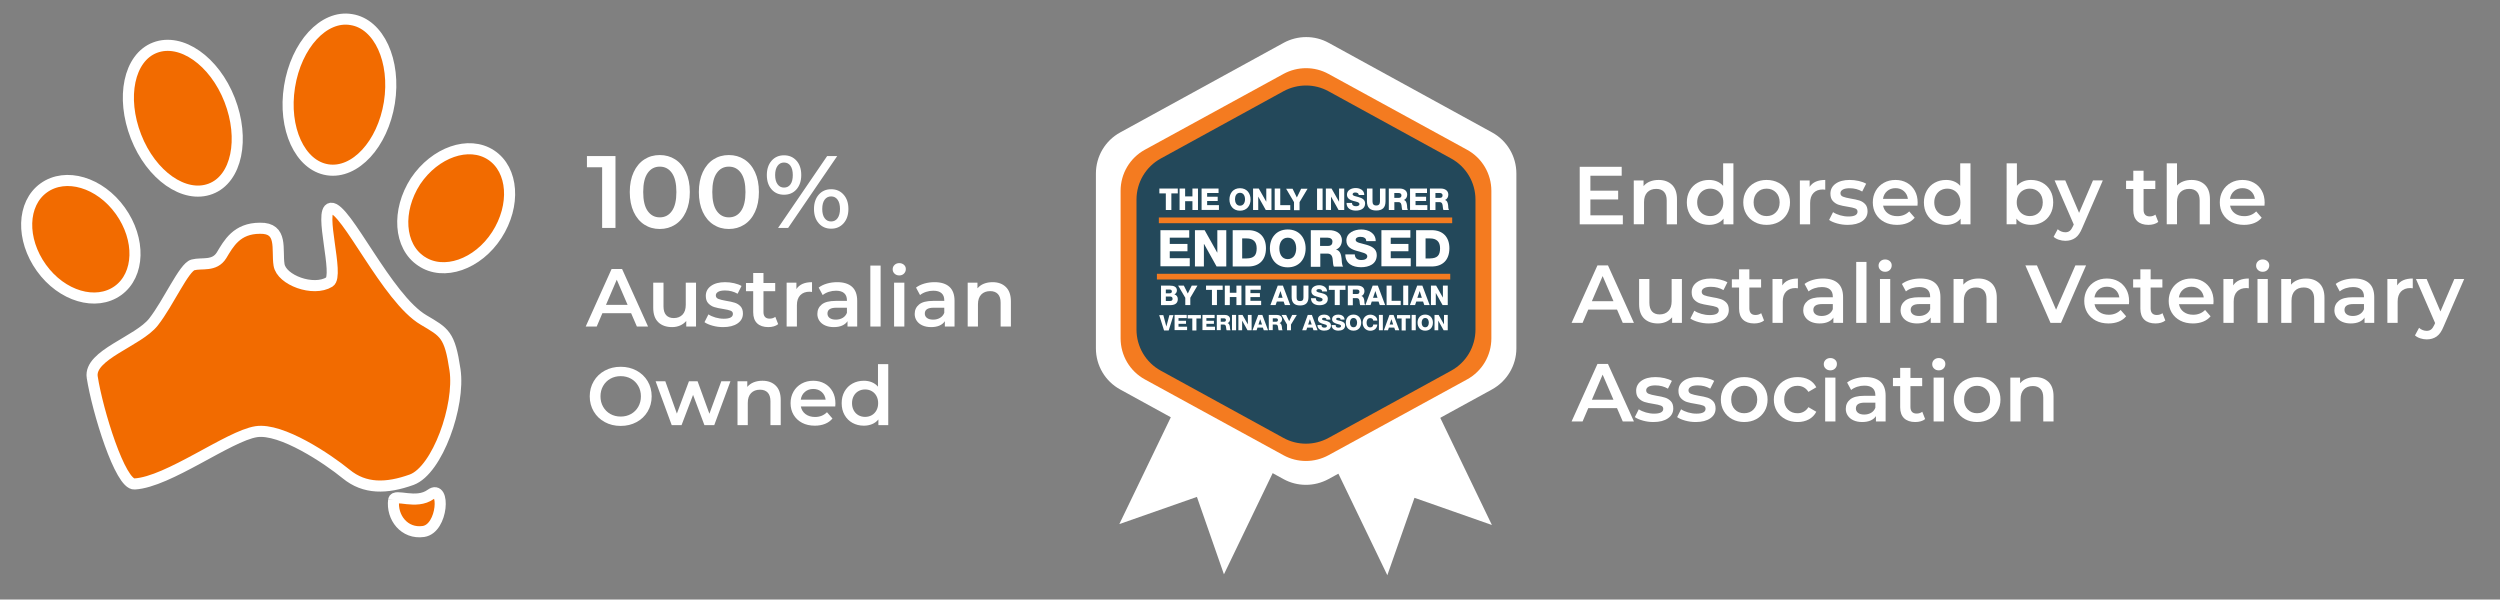 <?xml version="1.0" encoding="utf-8"?>
<!-- Generator: Adobe Illustrator 25.1.0, SVG Export Plug-In . SVG Version: 6.00 Build 0)  -->
<svg version="1.1" id="Capa_1" xmlns="http://www.w3.org/2000/svg" xmlns:xlink="http://www.w3.org/1999/xlink" x="0px" y="0px" viewBox="0 0 6086.7 1459.6" style="enable-background:new 0 0 6086.7 1459.6;" xml:space="preserve">
  <rect x="0" y="0" width="6086.7" height="1459.6" fill="#808080" stroke="none"/>
  <style type="text/css">
	.st0{fill:#24485A;}
	.st1{fill:#FFFFFF;}
	.st2{fill:#F47B20;}
	.st3{fill:#23485A;}
	.st4{fill:#F26B00;stroke:#FFFFFF;stroke-width:27;stroke-miterlimit:10;}
</style>
  <path class="st0" d="M3489.4,799.5" />
  <path class="st0" d="M2857.5,809" />
  <path class="st0" d="M2878.8,867.6" />
  <g>
    <path class="st1" d="M1498.5,380v175H1466V407.2h-37V380H1498.5z" />
    <path class="st1" d="M1568.8,546.9c-11-7.1-19.7-17.4-26-31c-6.3-13.6-9.5-29.7-9.5-48.4c0-18.7,3.2-34.8,9.5-48.4s15-23.9,26-31
		s23.5-10.6,37.5-10.6s26.5,3.5,37.6,10.6s19.8,17.4,26.1,31c6.3,13.6,9.5,29.7,9.5,48.4c0,18.7-3.2,34.8-9.5,48.4
		c-6.3,13.6-15,23.9-26.1,31s-23.6,10.6-37.6,10.6S1579.8,554,1568.8,546.9z M1635.9,513.7c7.3-10.3,10.9-25.7,10.9-46.2
		s-3.6-35.9-10.9-46.3c-7.3-10.3-17.1-15.5-29.6-15.5c-12.3,0-22.1,5.2-29.4,15.5S1566,447,1566,467.5s3.6,35.9,10.9,46.2
		c7.3,10.3,17,15.5,29.4,15.5C1618.8,529.2,1628.6,524.1,1635.9,513.7z" />
    <path class="st1" d="M1737,546.9c-11-7.1-19.7-17.4-26-31c-6.3-13.6-9.5-29.7-9.5-48.4c0-18.7,3.2-34.8,9.5-48.4s15-23.9,26-31
		s23.5-10.6,37.5-10.6s26.5,3.5,37.6,10.6s19.8,17.4,26.1,31c6.3,13.6,9.5,29.7,9.5,48.4c0,18.7-3.2,34.8-9.5,48.4
		c-6.3,13.6-15,23.9-26.1,31s-23.6,10.6-37.6,10.6S1748,554,1737,546.9z M1804.1,513.7c7.3-10.3,10.9-25.7,10.9-46.2
		s-3.6-35.9-10.9-46.3c-7.3-10.3-17.1-15.5-29.6-15.5c-12.3,0-22.1,5.2-29.4,15.5s-10.9,25.8-10.9,46.3s3.6,35.9,10.9,46.2
		c7.3,10.3,17,15.5,29.4,15.5C1787,529.2,1796.9,524.1,1804.1,513.7z" />
    <path class="st1" d="M1878.5,461c-7.7-8.8-11.5-20.4-11.5-34.8c0-14.3,3.8-25.9,11.5-34.8c7.7-8.8,17.8-13.3,30.3-13.3
		s22.6,4.4,30.4,13.1s11.6,20.4,11.6,34.9s-3.9,26.1-11.6,34.9s-17.9,13.1-30.4,13.1S1886.2,469.8,1878.5,461z M1924.6,448.7
		c3.8-5.3,5.6-12.8,5.6-22.5s-1.9-17.2-5.6-22.5c-3.8-5.3-9-8-15.9-8c-6.5,0-11.7,2.7-15.6,8.1s-5.9,12.9-5.9,22.4s2,17,5.9,22.4
		s9.1,8.1,15.6,8.1C1915.6,456.7,1920.9,454.1,1924.6,448.7z M2013.8,380h24.5l-119.5,175h-24.5L2013.8,380z M1993.3,543.5
		c-7.7-8.8-11.5-20.4-11.5-34.7s3.8-25.9,11.5-34.8c7.7-8.8,17.8-13.3,30.3-13.3s22.6,4.4,30.4,13.3c7.8,8.8,11.6,20.4,11.6,34.8
		c0,14.3-3.9,25.9-11.6,34.7c-7.8,8.8-17.9,13.3-30.4,13.3S2000.9,552.3,1993.3,543.5z M2039.3,531.1c3.8-5.4,5.8-12.9,5.8-22.4
		c0-9.5-1.9-17-5.8-22.4c-3.8-5.4-9.1-8.1-15.8-8.1c-6.7,0-11.9,2.7-15.8,8c-3.8,5.3-5.8,12.8-5.8,22.5c0,9.7,1.9,17.2,5.8,22.5
		c3.8,5.3,9.1,8,15.8,8C2030.2,539.2,2035.4,536.5,2039.3,531.1z" />
    <path class="st1" d="M1536.6,762.6h-70l-13.8,32.4H1426l63-140h25.6l63.2,140h-27.2L1536.6,762.6z M1528,742.2l-26.4-61.2
		l-26.2,61.2H1528z" />
    <path class="st1" d="M1694.6,688.2V795h-23.8v-13.6c-4,4.8-9,8.5-15,11.1s-12.5,3.9-19.4,3.9c-14.3,0-25.5-4-33.7-11.9
		s-12.3-19.7-12.3-35.3v-61h25v57.6c0,9.6,2.2,16.8,6.5,21.5s10.5,7.1,18.5,7.1c8.9,0,16-2.8,21.3-8.3s7.9-13.5,7.9-23.9v-54
		L1694.6,688.2L1694.6,688.2z" />
    <path class="st1" d="M1735,793c-8.3-2.3-14.9-5.1-19.8-8.6l9.6-19c4.8,3.2,10.6,5.8,17.3,7.7c6.7,1.9,13.4,2.9,19.9,2.9
		c14.9,0,22.4-3.9,22.4-11.8c0-3.7-1.9-6.3-5.7-7.8c-3.8-1.5-9.9-2.9-18.3-4.2c-8.8-1.3-16-2.9-21.5-4.6c-5.5-1.7-10.3-4.8-14.4-9.1
		s-6.1-10.4-6.1-18.1c0-10.1,4.2-18.2,12.7-24.3s19.9-9.1,34.3-9.1c7.3,0,14.7,0.8,22,2.5s13.3,3.9,18,6.7l-9.6,19
		c-9.1-5.3-19.3-8-30.6-8c-7.3,0-12.9,1.1-16.7,3.3c-3.8,2.2-5.7,5.1-5.7,8.7c0,4,2,6.8,6.1,8.5s10.4,3.2,18.9,4.7
		c8.5,1.3,15.5,2.9,21,4.6c5.5,1.7,10.2,4.7,14.1,8.8s5.9,10,5.9,17.6c0,10-4.3,18-13,24s-20.5,9-35.4,9
		C1751.7,796.4,1743.3,795.3,1735,793z" />
    <path class="st1" d="M1894.6,789.2c-2.9,2.4-6.5,4.2-10.7,5.4s-8.6,1.8-13.3,1.8c-11.7,0-20.8-3.1-27.2-9.2
		c-6.4-6.1-9.6-15.1-9.6-26.8V709h-17.6v-20h17.6v-24.4h25V689h28.6v20h-28.6v50.8c0,5.2,1.3,9.2,3.8,11.9s6.2,4.1,11,4.1
		c5.6,0,10.3-1.5,14-4.4L1894.6,789.2z" />
    <path class="st1" d="M1977,687v23.8c-2.1-0.4-4.1-0.6-5.8-0.6c-9.7,0-17.3,2.8-22.8,8.5s-8.2,13.8-8.2,24.5V795h-25V688.2h23.8
		v15.6C1946.2,692.6,1958.9,687,1977,687z" />
    <path class="st1" d="M2074.5,698.3c8.3,7.5,12.5,18.9,12.5,34.1V795h-23.6v-13c-3.1,4.7-7.4,8.2-13.1,10.7
		c-5.7,2.5-12.5,3.7-20.5,3.7s-15-1.4-21-4.1s-10.6-6.5-13.9-11.4s-4.9-10.4-4.9-16.5c0-9.6,3.6-17.3,10.7-23.1s18.4-8.7,33.7-8.7
		h27.6V731c0-7.5-2.2-13.2-6.7-17.2s-11.1-6-19.9-6c-6,0-11.9,0.9-17.7,2.8c-5.8,1.9-10.7,4.5-14.7,7.8l-9.8-18.2
		c5.6-4.3,12.3-7.5,20.2-9.8c7.9-2.3,16.2-3.4,25-3.4C2054.1,687,2066.2,690.8,2074.5,698.3z M2051.7,773.9c4.9-2.9,8.3-7,10.3-12.3
		v-12.4h-25.8c-14.4,0-21.6,4.7-21.6,14.2c0,4.5,1.8,8.1,5.4,10.8s8.6,4,15,4C2041.3,778.2,2046.8,776.8,2051.7,773.9z" />
    <path class="st1" d="M2119,646.6h25V795h-25V646.6z" />
    <path class="st1" d="M2178,666.3c-3.1-2.9-4.6-6.4-4.6-10.7s1.5-7.8,4.6-10.7s6.9-4.3,11.4-4.3s8.3,1.4,11.4,4.1
		c3.1,2.7,4.6,6.2,4.6,10.3c0,4.4-1.5,8.1-4.5,11.1s-6.8,4.5-11.5,4.5C2184.9,670.6,2181.1,669.2,2178,666.3z M2176.8,688.2h25V795
		h-25V688.2z" />
    <path class="st1" d="M2311.5,698.3c8.3,7.5,12.5,18.9,12.5,34.1V795h-23.6v-13c-3.1,4.7-7.4,8.2-13.1,10.7
		c-5.7,2.5-12.5,3.7-20.5,3.7s-15-1.4-21-4.1s-10.6-6.5-13.9-11.4c-3.3-4.9-4.9-10.4-4.9-16.5c0-9.6,3.6-17.3,10.7-23.1
		c7.1-5.8,18.4-8.7,33.7-8.7h27.6V731c0-7.5-2.2-13.2-6.7-17.2s-11.1-6-19.9-6c-6,0-11.9,0.9-17.7,2.8c-5.8,1.9-10.7,4.5-14.7,7.8
		l-9.8-18.2c5.6-4.3,12.3-7.5,20.2-9.8s16.2-3.4,25-3.4C2291.1,687,2303.2,690.8,2311.5,698.3z M2288.7,773.9
		c4.9-2.9,8.3-7,10.3-12.3v-12.4h-25.8c-14.4,0-21.6,4.7-21.6,14.2c0,4.5,1.8,8.1,5.4,10.8c3.6,2.7,8.6,4,15,4
		C2278.3,778.2,2283.8,776.8,2288.7,773.9z" />
    <path class="st1" d="M2449,698.8c8.1,7.9,12.2,19.5,12.2,35V795h-25v-58c0-9.3-2.2-16.4-6.6-21.1c-4.4-4.7-10.7-7.1-18.8-7.1
		c-9.2,0-16.5,2.8-21.8,8.3s-8,13.5-8,23.9v54h-25V688.2h23.8V702c4.1-4.9,9.3-8.7,15.6-11.2s13.3-3.8,21.2-3.8
		C2430.1,687,2440.9,690.9,2449,698.8z" />
    <path class="st1" d="M1472.6,1027.7c-11.5-6.2-20.5-14.8-27-25.8s-9.8-23.3-9.8-36.9s3.3-25.9,9.8-36.9s15.5-19.6,27-25.8
		s24.3-9.3,38.6-9.3c14.3,0,27.1,3.1,38.6,9.3s20.5,14.8,27,25.7s9.8,23.3,9.8,37s-3.3,26.1-9.8,37s-15.5,19.5-27,25.7
		c-11.5,6.2-24.3,9.3-38.6,9.3S1484.1,1033.9,1472.6,1027.7z M1536.4,1007.9c7.5-4.2,13.3-10.1,17.6-17.6c4.3-7.5,6.4-16,6.4-25.3
		s-2.1-17.8-6.4-25.3s-10.1-13.4-17.6-17.6c-7.5-4.2-15.9-6.3-25.2-6.3c-9.3,0-17.7,2.1-25.2,6.3s-13.3,10.1-17.6,17.6
		c-4.3,7.5-6.4,16-6.4,25.3s2.1,17.8,6.4,25.3s10.1,13.4,17.6,17.6c7.5,4.2,15.9,6.3,25.2,6.3S1528.9,1012.1,1536.4,1007.9z" />
    <path class="st1" d="M1778.4,928.2L1739,1035h-24l-27.6-73.6l-28,73.6h-24l-39.2-106.8h23.6l28.2,78.8l29.4-78.8h21l28.8,79.2
		l29-79.2H1778.4z" />
    <path class="st1" d="M1888.6,938.8c8.1,7.9,12.2,19.5,12.2,35v61.2h-25v-58c0-9.3-2.2-16.4-6.6-21.1c-4.4-4.7-10.7-7.1-18.8-7.1
		c-9.2,0-16.5,2.8-21.8,8.3s-8,13.5-8,23.9v54h-25V928.2h23.8V942c4.1-4.9,9.3-8.7,15.6-11.2c6.3-2.5,13.3-3.8,21.2-3.8
		C1869.7,927,1880.5,930.9,1888.6,938.8z" />
    <path class="st1" d="M2033.6,989.6h-83.8c1.5,7.9,5.3,14.1,11.5,18.7c6.2,4.6,13.9,6.9,23.1,6.9c11.7,0,21.4-3.9,29-11.6l13.4,15.4
		c-4.8,5.7-10.9,10.1-18.2,13c-7.3,2.9-15.6,4.4-24.8,4.4c-11.7,0-22.1-2.3-31-7s-15.8-11.2-20.7-19.5c-4.9-8.3-7.3-17.8-7.3-28.3
		c0-10.4,2.4-19.8,7.1-28.1s11.3-14.8,19.7-19.5c8.4-4.7,17.9-7,28.4-7c10.4,0,19.7,2.3,27.9,6.9c8.2,4.6,14.6,11.1,19.2,19.4
		c4.6,8.3,6.9,18,6.9,28.9C2034,983.9,2033.9,986.4,2033.6,989.6z M1959.7,954.1c-5.5,4.7-8.9,11-10.1,18.9h60.6
		c-1.1-7.7-4.3-14-9.8-18.8s-12.3-7.2-20.4-7.2C1972,947,1965.2,949.4,1959.7,954.1z" />
    <path class="st1" d="M2162.6,886.6V1035h-24v-13.8c-4.1,5.1-9.2,8.9-15.3,11.4s-12.8,3.8-20.1,3.8c-10.3,0-19.5-2.3-27.7-6.8
		s-14.6-11-19.3-19.3s-7-17.9-7-28.7s2.3-20.3,7-28.6s11.1-14.7,19.3-19.2s17.4-6.8,27.7-6.8c7.1,0,13.5,1.2,19.4,3.6
		c5.9,2.4,10.9,6,15,10.8v-54.8H2162.6z M2122.4,1010.9c4.8-2.7,8.6-6.6,11.4-11.7c2.8-5.1,4.2-10.9,4.2-17.6
		c0-6.7-1.4-12.5-4.2-17.6s-6.6-9-11.4-11.7c-4.8-2.7-10.2-4.1-16.2-4.1s-11.4,1.4-16.2,4.1c-4.8,2.7-8.6,6.6-11.4,11.7
		c-2.8,5.1-4.2,10.9-4.2,17.6c0,6.7,1.4,12.5,4.2,17.6s6.6,9,11.4,11.7c4.8,2.7,10.2,4.1,16.2,4.1S2117.6,1013.6,2122.4,1010.9z" />
  </g>
  <g>
    <path class="st1" d="M3951.1,524.3v21.8h-105v-140h102.2v21.8h-76.2v36.4h67.6v21.4h-67.6v38.6L3951.1,524.3L3951.1,524.3z" />
    <path class="st1" d="M4070.7,449.9c8.1,7.9,12.2,19.5,12.2,35v61.2h-25v-58c0-9.3-2.2-16.4-6.6-21.1c-4.4-4.7-10.7-7.1-18.8-7.1
		c-9.2,0-16.5,2.8-21.8,8.3s-8,13.5-8,23.9v54h-25V439.3h23.8v13.8c4.1-4.9,9.3-8.7,15.6-11.2s13.3-3.8,21.2-3.8
		C4051.7,438.1,4062.5,442.1,4070.7,449.9z" />
    <path class="st1" d="M4220.3,397.7v148.4h-24v-13.8c-4.1,5.1-9.2,8.9-15.3,11.4c-6.1,2.5-12.8,3.8-20.1,3.8
		c-10.3,0-19.5-2.3-27.7-6.8s-14.6-11-19.3-19.3c-4.7-8.3-7-17.9-7-28.7c0-10.8,2.3-20.3,7-28.6c4.7-8.3,11.1-14.7,19.3-19.2
		c8.2-4.5,17.4-6.8,27.7-6.8c7.1,0,13.5,1.2,19.4,3.6s10.9,6,15,10.8v-54.8H4220.3z M4180.1,522c4.8-2.7,8.6-6.6,11.4-11.7
		c2.8-5.1,4.2-10.9,4.2-17.6s-1.4-12.5-4.2-17.6c-2.8-5.1-6.6-9-11.4-11.7s-10.2-4.1-16.2-4.1s-11.4,1.4-16.2,4.1
		c-4.8,2.7-8.6,6.6-11.4,11.7s-4.2,10.9-4.2,17.6s1.4,12.5,4.2,17.6c2.8,5.1,6.6,9,11.4,11.7s10.2,4.1,16.2,4.1
		S4175.3,524.8,4180.1,522z" />
    <path class="st1" d="M4271.9,540.5c-8.7-4.7-15.4-11.2-20.3-19.5s-7.3-17.8-7.3-28.3s2.4-19.9,7.3-28.2
		c4.9-8.3,11.6-14.7,20.3-19.4c8.7-4.7,18.4-7,29.2-7c10.9,0,20.7,2.3,29.4,7c8.7,4.7,15.4,11.1,20.3,19.4s7.3,17.7,7.3,28.2
		s-2.4,20-7.3,28.3s-11.6,14.8-20.3,19.5c-8.7,4.7-18.5,7-29.4,7C4290.3,547.5,4280.5,545.2,4271.9,540.5z M4323.9,516.9
		c6-6.1,9-14.2,9-24.2s-3-18.1-9-24.2s-13.6-9.2-22.8-9.2c-9.2,0-16.8,3.1-22.7,9.2c-5.9,6.1-8.9,14.2-8.9,24.2s3,18.1,8.9,24.2
		c5.9,6.1,13.5,9.2,22.7,9.2C4310.3,526.1,4317.9,523.1,4323.9,516.9z" />
    <path class="st1" d="M4443.9,438.1v23.8c-2.1-0.4-4.1-0.6-5.8-0.6c-9.7,0-17.3,2.8-22.8,8.5s-8.2,13.8-8.2,24.5v51.8h-25V439.3
		h23.8v15.6C4413.1,443.7,4425.7,438.1,4443.9,438.1z" />
    <path class="st1" d="M4473.1,544.1c-8.3-2.3-14.9-5.1-19.8-8.6l9.6-19c4.8,3.2,10.6,5.8,17.3,7.7c6.7,1.9,13.4,2.9,19.9,2.9
		c14.9,0,22.4-3.9,22.4-11.8c0-3.7-1.9-6.3-5.7-7.8c-3.8-1.5-9.9-2.9-18.3-4.2c-8.8-1.3-16-2.9-21.5-4.6s-10.3-4.8-14.4-9.1
		c-4.1-4.3-6.1-10.4-6.1-18.1c0-10.1,4.2-18.2,12.7-24.3c8.5-6.1,19.9-9.1,34.3-9.1c7.3,0,14.7,0.8,22,2.5s13.3,3.9,18,6.7l-9.6,19
		c-9.1-5.3-19.3-8-30.6-8c-7.3,0-12.9,1.1-16.7,3.3s-5.7,5.1-5.7,8.7c0,4,2,6.8,6.1,8.5s10.4,3.2,18.9,4.7c8.5,1.3,15.5,2.9,21,4.6
		s10.2,4.7,14.1,8.8c3.9,4.1,5.9,10,5.9,17.6c0,10-4.3,18-13,24s-20.5,9-35.4,9C4489.8,547.5,4481.3,546.4,4473.1,544.1z" />
    <path class="st1" d="M4668.5,500.7h-83.8c1.5,7.9,5.3,14.1,11.5,18.7c6.2,4.6,13.9,6.9,23.1,6.9c11.7,0,21.4-3.9,29-11.6l13.4,15.4
		c-4.8,5.7-10.9,10.1-18.2,13c-7.3,2.9-15.6,4.4-24.8,4.4c-11.7,0-22.1-2.3-31-7s-15.8-11.2-20.7-19.5c-4.9-8.3-7.3-17.8-7.3-28.3
		c0-10.4,2.4-19.8,7.1-28.1c4.7-8.3,11.3-14.8,19.7-19.5c8.4-4.7,17.9-7,28.4-7c10.4,0,19.7,2.3,27.9,6.9
		c8.2,4.6,14.6,11.1,19.2,19.4s6.9,18,6.9,28.9C4668.9,495.1,4668.7,497.5,4668.5,500.7z M4594.6,465.2c-5.5,4.7-8.9,11-10.1,18.9
		h60.6c-1.1-7.7-4.3-14-9.8-18.8s-12.3-7.2-20.4-7.2C4606.9,458.1,4600.1,460.5,4594.6,465.2z" />
    <path class="st1" d="M4797.5,397.7v148.4h-24v-13.8c-4.1,5.1-9.2,8.9-15.3,11.4c-6.1,2.5-12.8,3.8-20.1,3.8
		c-10.3,0-19.5-2.3-27.7-6.8s-14.6-11-19.3-19.3c-4.7-8.3-7-17.9-7-28.7c0-10.8,2.3-20.3,7-28.6c4.7-8.3,11.1-14.7,19.3-19.2
		c8.2-4.5,17.4-6.8,27.7-6.8c7.1,0,13.5,1.2,19.4,3.6s10.9,6,15,10.8v-54.8H4797.5z M4757.3,522c4.8-2.7,8.6-6.6,11.4-11.7
		c2.8-5.1,4.2-10.9,4.2-17.6s-1.4-12.5-4.2-17.6c-2.8-5.1-6.6-9-11.4-11.7s-10.2-4.1-16.2-4.1s-11.4,1.4-16.2,4.1
		c-4.8,2.7-8.6,6.6-11.4,11.7s-4.2,10.9-4.2,17.6s1.4,12.5,4.2,17.6c2.8,5.1,6.6,9,11.4,11.7s10.2,4.1,16.2,4.1
		S4752.5,524.8,4757.3,522z" />
    <path class="st1" d="M4972.6,444.9c8.2,4.5,14.6,10.9,19.3,19.2c4.7,8.3,7,17.8,7,28.6c0,10.8-2.3,20.4-7,28.7
		s-11.1,14.8-19.3,19.3c-8.2,4.5-17.5,6.8-27.9,6.8c-7.3,0-14-1.3-20.1-3.8s-11.2-6.3-15.3-11.4v13.8h-23.8V397.7h25v54.6
		c4.3-4.7,9.3-8.2,15.1-10.6c5.8-2.4,12.2-3.6,19.1-3.6C4955.1,438.1,4964.4,440.4,4972.6,444.9z M4964.6,516.9
		c5.9-6.1,8.9-14.2,8.9-24.2s-3-18.1-8.9-24.2s-13.5-9.2-22.7-9.2c-6,0-11.4,1.4-16.2,4.1c-4.8,2.7-8.6,6.6-11.4,11.7
		s-4.2,10.9-4.2,17.6s1.4,12.5,4.2,17.6c2.8,5.1,6.6,9,11.4,11.7c4.8,2.7,10.2,4.1,16.2,4.1C4951.1,526.1,4958.6,523.1,4964.6,516.9
		z" />
    <path class="st1" d="M5119.7,439.3l-50,115.4c-4.7,11.6-10.3,19.8-17,24.5s-14.7,7.1-24.2,7.1c-5.3,0-10.6-0.9-15.8-2.6
		c-5.2-1.7-9.5-4.1-12.8-7.2l10-18.4c2.4,2.3,5.2,4.1,8.5,5.4c3.3,1.3,6.6,2,9.9,2c4.4,0,8-1.1,10.9-3.4c2.9-2.3,5.5-6.1,7.9-11.4
		l1.8-4.2l-46.6-107.2h26l33.6,79l33.8-79L5119.7,439.3L5119.7,439.3z" />
    <path class="st1" d="M5254.7,540.3c-2.9,2.4-6.5,4.2-10.7,5.4s-8.6,1.8-13.3,1.8c-11.7,0-20.8-3.1-27.2-9.2
		c-6.4-6.1-9.6-15.1-9.6-26.8v-51.4h-17.6v-20h17.6v-24.4h25v24.4h28.6v20h-28.6v50.8c0,5.2,1.3,9.2,3.8,11.9s6.2,4.1,11,4.1
		c5.6,0,10.3-1.5,14-4.4L5254.7,540.3z" />
    <path class="st1" d="M5368.3,449.9c8.1,7.9,12.2,19.5,12.2,35v61.2h-25v-58c0-9.3-2.2-16.4-6.6-21.1s-10.7-7.1-18.8-7.1
		c-9.2,0-16.5,2.8-21.8,8.3s-8,13.5-8,23.9v54h-25V397.7h25v54c4.1-4.4,9.2-7.8,15.3-10.1c6.1-2.3,12.8-3.5,20.3-3.5
		C5349.3,438.1,5360.1,442.1,5368.3,449.9z" />
    <path class="st1" d="M5513.3,500.7h-83.8c1.5,7.9,5.3,14.1,11.5,18.7c6.2,4.6,13.9,6.9,23.1,6.9c11.7,0,21.4-3.9,29-11.6l13.4,15.4
		c-4.8,5.7-10.9,10.1-18.2,13c-7.3,2.9-15.6,4.4-24.8,4.4c-11.7,0-22.1-2.3-31-7s-15.8-11.2-20.7-19.5c-4.9-8.3-7.3-17.8-7.3-28.3
		c0-10.4,2.4-19.8,7.1-28.1c4.7-8.3,11.3-14.8,19.7-19.5c8.4-4.7,17.9-7,28.4-7c10.4,0,19.7,2.3,27.9,6.9
		c8.2,4.6,14.6,11.1,19.2,19.4s6.9,18,6.9,28.9C5513.7,495.1,5513.5,497.5,5513.3,500.7z M5439.4,465.2c-5.5,4.7-8.9,11-10.1,18.9
		h60.6c-1.1-7.7-4.3-14-9.8-18.8s-12.3-7.2-20.4-7.2C5451.7,458.1,5444.9,460.5,5439.4,465.2z" />
    <path class="st1" d="M3936.9,753.7h-70l-13.8,32.4h-26.8l63-140h25.6l63.2,140h-27.2L3936.9,753.7z M3928.3,733.3l-26.4-61.2
		l-26.2,61.2H3928.3z" />
    <path class="st1" d="M4094.9,679.3v106.8h-23.8v-13.6c-4,4.8-9,8.5-15,11.1s-12.5,3.9-19.4,3.9c-14.3,0-25.5-4-33.7-11.9
		s-12.3-19.7-12.3-35.3v-61h25v57.6c0,9.6,2.2,16.8,6.5,21.5s10.5,7.1,18.5,7.1c8.9,0,16-2.8,21.3-8.3s7.9-13.5,7.9-23.9v-54
		L4094.9,679.3L4094.9,679.3z" />
    <path class="st1" d="M4135.3,784.1c-8.3-2.3-14.9-5.1-19.8-8.6l9.6-19c4.8,3.2,10.6,5.8,17.3,7.7c6.7,1.9,13.4,2.9,19.9,2.9
		c14.9,0,22.4-3.9,22.4-11.8c0-3.7-1.9-6.3-5.7-7.8c-3.8-1.5-9.9-2.9-18.3-4.2c-8.8-1.3-16-2.9-21.5-4.6c-5.5-1.7-10.3-4.8-14.4-9.1
		s-6.1-10.4-6.1-18.1c0-10.1,4.2-18.2,12.7-24.3s19.9-9.1,34.3-9.1c7.3,0,14.7,0.8,22,2.5s13.3,3.9,18,6.7l-9.6,19
		c-9.1-5.3-19.3-8-30.6-8c-7.3,0-12.9,1.1-16.7,3.3s-5.7,5.1-5.7,8.7c0,4,2,6.8,6.1,8.5s10.4,3.2,18.9,4.7c8.5,1.3,15.5,2.9,21,4.6
		c5.5,1.7,10.2,4.7,14.1,8.8s5.9,10,5.9,17.6c0,10-4.3,18-13,24s-20.5,9-35.4,9C4152,787.5,4143.5,786.4,4135.3,784.1z" />
    <path class="st1" d="M4294.9,780.3c-2.9,2.4-6.5,4.2-10.7,5.4s-8.6,1.8-13.3,1.8c-11.7,0-20.8-3.1-27.2-9.2
		c-6.4-6.1-9.6-15.1-9.6-26.8v-51.4h-17.6v-20h17.6v-24.4h25v24.4h28.6v20h-28.6v50.8c0,5.2,1.3,9.2,3.8,11.9s6.2,4.1,11,4.1
		c5.6,0,10.3-1.5,14-4.4L4294.9,780.3z" />
    <path class="st1" d="M4377.3,678.1v23.8c-2.1-0.4-4.1-0.6-5.8-0.6c-9.7,0-17.3,2.8-22.8,8.5s-8.2,13.8-8.2,24.5v51.8h-25V679.3
		h23.8v15.6C4346.5,683.7,4359.1,678.1,4377.3,678.1z" />
    <path class="st1" d="M4474.8,689.4c8.3,7.5,12.5,18.9,12.5,34.1v62.6h-23.6v-13c-3.1,4.7-7.4,8.2-13.1,10.7s-12.5,3.7-20.5,3.7
		s-15-1.4-21-4.1s-10.6-6.5-13.9-11.4s-4.9-10.4-4.9-16.5c0-9.6,3.6-17.3,10.7-23.1s18.4-8.7,33.7-8.7h27.6v-1.6
		c0-7.5-2.2-13.2-6.7-17.2s-11.1-6-19.9-6c-6,0-11.9,0.9-17.7,2.8c-5.8,1.9-10.7,4.5-14.7,7.8l-9.8-18.2c5.6-4.3,12.3-7.5,20.2-9.8
		c7.9-2.3,16.2-3.4,25-3.4C4454.4,678.1,4466.4,681.9,4474.8,689.4z M4452,765c4.9-2.9,8.3-7,10.3-12.3v-12.4h-25.8
		c-14.4,0-21.6,4.7-21.6,14.2c0,4.5,1.8,8.1,5.4,10.8s8.6,4,15,4C4441.5,769.3,4447.1,767.9,4452,765z" />
    <path class="st1" d="M4519.3,637.7h25v148.4h-25V637.7z" />
    <path class="st1" d="M4578.3,657.4c-3.1-2.9-4.6-6.4-4.6-10.7s1.5-7.8,4.6-10.7s6.9-4.3,11.4-4.3s8.3,1.4,11.4,4.1
		c3.1,2.7,4.6,6.2,4.6,10.3c0,4.4-1.5,8.1-4.5,11.1s-6.8,4.5-11.5,4.5C4585.1,661.7,4581.3,660.3,4578.3,657.4z M4577.1,679.3h25
		v106.8h-25V679.3z" />
    <path class="st1" d="M4711.8,689.4c8.3,7.5,12.5,18.9,12.5,34.1v62.6h-23.6v-13c-3.1,4.7-7.4,8.2-13.1,10.7s-12.5,3.7-20.5,3.7
		s-15-1.4-21-4.1s-10.6-6.5-13.9-11.4s-4.9-10.4-4.9-16.5c0-9.6,3.6-17.3,10.7-23.1s18.4-8.7,33.7-8.7h27.6v-1.6
		c0-7.5-2.2-13.2-6.7-17.2s-11.1-6-19.9-6c-6,0-11.9,0.9-17.7,2.8c-5.8,1.9-10.7,4.5-14.7,7.8l-9.8-18.2c5.6-4.3,12.3-7.5,20.2-9.8
		c7.9-2.3,16.2-3.4,25-3.4C4691.4,678.1,4703.4,681.9,4711.8,689.4z M4689,765c4.9-2.9,8.3-7,10.3-12.3v-12.4h-25.8
		c-14.4,0-21.6,4.7-21.6,14.2c0,4.5,1.8,8.1,5.4,10.8s8.6,4,15,4C4678.5,769.3,4684.1,767.9,4689,765z" />
    <path class="st1" d="M4849.3,689.9c8.1,7.9,12.2,19.5,12.2,35v61.2h-25v-58c0-9.3-2.2-16.4-6.6-21.1c-4.4-4.7-10.7-7.1-18.8-7.1
		c-9.2,0-16.5,2.8-21.8,8.3s-8,13.5-8,23.9v54h-25V679.3h23.8v13.8c4.1-4.9,9.3-8.7,15.6-11.2c6.3-2.5,13.3-3.8,21.2-3.8
		C4830.3,678.1,4841.1,682.1,4849.3,689.9z" />
    <path class="st1" d="M5078.9,646.1l-61,140h-25.6l-61.2-140h28.2l46.6,108l47-108H5078.9z" />
    <path class="st1" d="M5183.3,740.7h-83.8c1.5,7.9,5.3,14.1,11.5,18.7c6.2,4.6,13.9,6.9,23.1,6.9c11.7,0,21.4-3.9,29-11.6l13.4,15.4
		c-4.8,5.7-10.9,10.1-18.2,13c-7.3,2.9-15.6,4.4-24.8,4.4c-11.7,0-22.1-2.3-31-7s-15.8-11.2-20.7-19.5c-4.9-8.3-7.3-17.8-7.3-28.3
		c0-10.4,2.4-19.8,7.1-28.1s11.3-14.8,19.7-19.5c8.4-4.7,17.9-7,28.4-7c10.4,0,19.7,2.3,27.9,6.9c8.2,4.6,14.6,11.1,19.2,19.4
		c4.6,8.3,6.9,18,6.9,28.9C5183.7,735.1,5183.5,737.5,5183.3,740.7z M5109.4,705.2c-5.5,4.7-8.9,11-10.1,18.9h60.6
		c-1.1-7.7-4.3-14-9.8-18.8s-12.3-7.2-20.4-7.2C5121.7,698.1,5114.9,700.5,5109.4,705.2z" />
    <path class="st1" d="M5271.9,780.3c-2.9,2.4-6.5,4.2-10.7,5.4s-8.6,1.8-13.3,1.8c-11.7,0-20.8-3.1-27.2-9.2
		c-6.4-6.1-9.6-15.1-9.6-26.8v-51.4h-17.6v-20h17.6v-24.4h25v24.4h28.6v20h-28.6v50.8c0,5.2,1.3,9.2,3.8,11.9s6.2,4.1,11,4.1
		c5.6,0,10.3-1.5,14-4.4L5271.9,780.3z" />
    <path class="st1" d="M5388.9,740.7h-83.8c1.5,7.9,5.3,14.1,11.5,18.7c6.2,4.6,13.9,6.9,23.1,6.9c11.7,0,21.4-3.9,29-11.6l13.4,15.4
		c-4.8,5.7-10.9,10.1-18.2,13c-7.3,2.9-15.6,4.4-24.8,4.4c-11.7,0-22.1-2.3-31-7s-15.8-11.2-20.7-19.5c-4.9-8.3-7.3-17.8-7.3-28.3
		c0-10.4,2.4-19.8,7.1-28.1s11.3-14.8,19.7-19.5c8.4-4.7,17.9-7,28.4-7c10.4,0,19.7,2.3,27.9,6.9c8.2,4.6,14.6,11.1,19.2,19.4
		c4.6,8.3,6.9,18,6.9,28.9C5389.3,735.1,5389.1,737.5,5388.9,740.7z M5315,705.2c-5.5,4.7-8.9,11-10.1,18.9h60.6
		c-1.1-7.7-4.3-14-9.8-18.8s-12.3-7.2-20.4-7.2C5327.3,698.1,5320.5,700.5,5315,705.2z" />
    <path class="st1" d="M5475.1,678.1v23.8c-2.1-0.4-4.1-0.6-5.8-0.6c-9.7,0-17.3,2.8-22.8,8.5s-8.2,13.8-8.2,24.5v51.8h-25V679.3
		h23.8v15.6C5444.3,683.7,5456.9,678.1,5475.1,678.1z" />
    <path class="st1" d="M5497.5,657.4c-3.1-2.9-4.6-6.4-4.6-10.7s1.5-7.8,4.6-10.7s6.9-4.3,11.4-4.3s8.3,1.4,11.4,4.1
		c3.1,2.7,4.6,6.2,4.6,10.3c0,4.4-1.5,8.1-4.5,11.1s-6.8,4.5-11.5,4.5C5504.3,661.7,5500.5,660.3,5497.5,657.4z M5496.3,679.3h25
		v106.8h-25V679.3z" />
    <path class="st1" d="M5647.1,689.9c8.1,7.9,12.2,19.5,12.2,35v61.2h-25v-58c0-9.3-2.2-16.4-6.6-21.1c-4.4-4.7-10.7-7.1-18.8-7.1
		c-9.2,0-16.5,2.8-21.8,8.3s-8,13.5-8,23.9v54h-25V679.3h23.8v13.8c4.1-4.9,9.3-8.7,15.6-11.2c6.3-2.5,13.3-3.8,21.2-3.8
		C5628.1,678.1,5638.9,682.1,5647.1,689.9z" />
    <path class="st1" d="M5768,689.4c8.3,7.5,12.5,18.9,12.5,34.1v62.6h-23.6v-13c-3.1,4.7-7.4,8.2-13.1,10.7s-12.5,3.7-20.5,3.7
		s-15-1.4-21-4.1s-10.6-6.5-13.9-11.4s-4.9-10.4-4.9-16.5c0-9.6,3.6-17.3,10.7-23.1s18.4-8.7,33.7-8.7h27.6v-1.6
		c0-7.5-2.2-13.2-6.7-17.2s-11.1-6-19.9-6c-6,0-11.9,0.9-17.7,2.8c-5.8,1.9-10.7,4.5-14.7,7.8l-9.8-18.2c5.6-4.3,12.3-7.5,20.2-9.8
		c7.9-2.3,16.2-3.4,25-3.4C5747.6,678.1,5759.6,681.9,5768,689.4z M5745.2,765c4.9-2.9,8.3-7,10.3-12.3v-12.4h-25.8
		c-14.4,0-21.6,4.7-21.6,14.2c0,4.5,1.8,8.1,5.4,10.8s8.6,4,15,4C5734.7,769.3,5740.3,767.9,5745.2,765z" />
    <path class="st1" d="M5874.3,678.1v23.8c-2.1-0.4-4.1-0.6-5.8-0.6c-9.7,0-17.3,2.8-22.8,8.5s-8.2,13.8-8.2,24.5v51.8h-25V679.3
		h23.8v15.6C5843.5,683.7,5856.1,678.1,5874.3,678.1z" />
    <path class="st1" d="M5999.5,679.3l-50,115.4c-4.7,11.6-10.3,19.8-17,24.5s-14.7,7.1-24.2,7.1c-5.3,0-10.6-0.9-15.8-2.6
		c-5.2-1.7-9.5-4.1-12.8-7.2l10-18.4c2.4,2.3,5.2,4.1,8.5,5.4c3.3,1.3,6.6,2,9.9,2c4.4,0,8-1.1,10.9-3.4c2.9-2.3,5.5-6.1,7.9-11.4
		l1.8-4.2l-46.6-107.2h26l33.6,79l33.8-79L5999.5,679.3L5999.5,679.3z" />
    <path class="st1" d="M3936.9,993.7h-70l-13.8,32.4h-26.8l63-140h25.6l63.2,140h-27.2L3936.9,993.7z M3928.3,973.3l-26.4-61.2
		l-26.2,61.2H3928.3z" />
    <path class="st1" d="M4000.1,1024.1c-8.3-2.3-14.9-5.1-19.8-8.6l9.6-19c4.8,3.2,10.6,5.8,17.3,7.7s13.4,2.9,19.9,2.9
		c14.9,0,22.4-3.9,22.4-11.8c0-3.7-1.9-6.3-5.7-7.8s-9.9-2.9-18.3-4.2c-8.8-1.3-16-2.9-21.5-4.6c-5.5-1.7-10.3-4.8-14.4-9.1
		c-4.1-4.3-6.1-10.4-6.1-18.1c0-10.1,4.2-18.2,12.7-24.3s19.9-9.1,34.3-9.1c7.3,0,14.7,0.8,22,2.5s13.3,3.9,18,6.7l-9.6,19
		c-9.1-5.3-19.3-8-30.6-8c-7.3,0-12.9,1.1-16.7,3.3s-5.7,5.1-5.7,8.7c0,4,2,6.8,6.1,8.5s10.4,3.2,18.9,4.7c8.5,1.3,15.5,2.9,21,4.6
		c5.5,1.7,10.2,4.7,14.1,8.8c3.9,4.1,5.9,10,5.9,17.6c0,10-4.3,18-13,24s-20.5,9-35.4,9C4016.8,1027.5,4008.3,1026.4,4000.1,1024.1z
		" />
    <path class="st1" d="M4103.1,1024.1c-8.3-2.3-14.9-5.1-19.8-8.6l9.6-19c4.8,3.2,10.6,5.8,17.3,7.7s13.4,2.9,19.9,2.9
		c14.9,0,22.4-3.9,22.4-11.8c0-3.7-1.9-6.3-5.7-7.8c-3.8-1.5-9.9-2.9-18.3-4.2c-8.8-1.3-16-2.9-21.5-4.6c-5.5-1.7-10.3-4.8-14.4-9.1
		s-6.1-10.4-6.1-18.1c0-10.1,4.2-18.2,12.7-24.3c8.5-6.1,19.9-9.1,34.3-9.1c7.3,0,14.7,0.8,22,2.5s13.3,3.9,18,6.7l-9.6,19
		c-9.1-5.3-19.3-8-30.6-8c-7.3,0-12.9,1.1-16.7,3.3s-5.7,5.1-5.7,8.7c0,4,2,6.8,6.1,8.5s10.4,3.2,18.9,4.7c8.5,1.3,15.5,2.9,21,4.6
		c5.5,1.7,10.2,4.7,14.1,8.8s5.9,10,5.9,17.6c0,10-4.3,18-13,24s-20.5,9-35.4,9C4119.8,1027.5,4111.3,1026.4,4103.1,1024.1z" />
    <path class="st1" d="M4217.3,1020.5c-8.7-4.7-15.4-11.2-20.3-19.5s-7.3-17.8-7.3-28.3s2.4-19.9,7.3-28.2s11.6-14.7,20.3-19.4
		c8.7-4.7,18.4-7,29.2-7c10.9,0,20.7,2.3,29.4,7c8.7,4.7,15.4,11.1,20.3,19.4c4.9,8.3,7.3,17.7,7.3,28.2s-2.4,20-7.3,28.3
		s-11.6,14.8-20.3,19.5c-8.7,4.7-18.5,7-29.4,7C4235.7,1027.5,4225.9,1025.2,4217.3,1020.5z M4269.3,996.9c6-6.1,9-14.2,9-24.2
		s-3-18.1-9-24.2c-6-6.1-13.6-9.2-22.8-9.2c-9.2,0-16.8,3.1-22.7,9.2c-5.9,6.1-8.9,14.2-8.9,24.2s3,18.1,8.9,24.2
		c5.9,6.1,13.5,9.2,22.7,9.2C4255.7,1006.1,4263.3,1003.1,4269.3,996.9z" />
    <path class="st1" d="M4346.7,1020.5c-8.8-4.7-15.7-11.2-20.6-19.5s-7.4-17.8-7.4-28.3s2.5-19.9,7.4-28.2s11.8-14.7,20.5-19.4
		s18.7-7,29.9-7c10.5,0,19.8,2.1,27.7,6.4c7.9,4.3,13.9,10.4,17.9,18.4l-19.2,11.2c-3.1-4.9-6.9-8.6-11.5-11.1s-9.6-3.7-15.1-3.7
		c-9.3,0-17.1,3-23.2,9.1s-9.2,14.2-9.2,24.3s3,18.2,9.1,24.3s13.8,9.1,23.3,9.1c5.5,0,10.5-1.2,15.1-3.7s8.4-6.2,11.5-11.1
		l19.2,11.2c-4.1,8-10.2,14.2-18.1,18.5c-7.9,4.3-17.1,6.5-27.5,6.5C4365.4,1027.5,4355.5,1025.2,4346.7,1020.5z" />
    <path class="st1" d="M4444.9,897.4c-3.1-2.9-4.6-6.4-4.6-10.7s1.5-7.8,4.6-10.7s6.9-4.3,11.4-4.3s8.3,1.4,11.4,4.1
		c3.1,2.7,4.6,6.2,4.6,10.3c0,4.4-1.5,8.1-4.5,11.1s-6.8,4.5-11.5,4.5C4451.7,901.7,4447.9,900.3,4444.9,897.4z M4443.7,919.3h25
		v106.8h-25V919.3z" />
    <path class="st1" d="M4578.4,929.4c8.3,7.5,12.5,18.9,12.5,34.1v62.6h-23.6v-13c-3.1,4.7-7.4,8.2-13.1,10.7
		c-5.7,2.5-12.5,3.7-20.5,3.7s-15-1.4-21-4.1s-10.6-6.5-13.9-11.4s-4.9-10.4-4.9-16.5c0-9.6,3.6-17.3,10.7-23.1s18.4-8.7,33.7-8.7
		h27.6v-1.6c0-7.5-2.2-13.2-6.7-17.2s-11.1-6-19.9-6c-6,0-11.9,0.9-17.7,2.8c-5.8,1.9-10.7,4.5-14.7,7.8l-9.8-18.2
		c5.6-4.3,12.3-7.5,20.2-9.8c7.9-2.3,16.2-3.4,25-3.4C4558,918.1,4570,921.9,4578.4,929.4z M4555.6,1005c4.9-2.9,8.3-7,10.3-12.3
		v-12.4h-25.8c-14.4,0-21.6,4.7-21.6,14.2c0,4.5,1.8,8.1,5.4,10.8s8.6,4,15,4C4545.1,1009.3,4550.7,1007.9,4555.6,1005z" />
    <path class="st1" d="M4687.1,1020.3c-2.9,2.4-6.5,4.2-10.7,5.4s-8.6,1.8-13.3,1.8c-11.7,0-20.8-3.1-27.2-9.2
		c-6.4-6.1-9.6-15.1-9.6-26.8v-51.4h-17.6v-20h17.6v-24.4h25v24.4h28.6v20h-28.6v50.8c0,5.2,1.3,9.2,3.8,11.9s6.2,4.1,11,4.1
		c5.6,0,10.3-1.5,14-4.4L4687.1,1020.3z" />
    <path class="st1" d="M4708.9,897.4c-3.1-2.9-4.6-6.4-4.6-10.7s1.5-7.8,4.6-10.7s6.9-4.3,11.4-4.3s8.3,1.4,11.4,4.1
		c3.1,2.7,4.6,6.2,4.6,10.3c0,4.4-1.5,8.1-4.5,11.1s-6.8,4.5-11.5,4.5C4715.7,901.7,4711.9,900.3,4708.9,897.4z M4707.7,919.3h25
		v106.8h-25V919.3z" />
    <path class="st1" d="M4784.3,1020.5c-8.7-4.7-15.4-11.2-20.3-19.5s-7.3-17.8-7.3-28.3s2.4-19.9,7.3-28.2s11.6-14.7,20.3-19.4
		c8.7-4.7,18.4-7,29.2-7c10.9,0,20.7,2.3,29.4,7c8.7,4.7,15.4,11.1,20.3,19.4c4.9,8.3,7.3,17.7,7.3,28.2s-2.4,20-7.3,28.3
		s-11.6,14.8-20.3,19.5c-8.7,4.7-18.5,7-29.4,7C4802.7,1027.5,4792.9,1025.2,4784.3,1020.5z M4836.3,996.9c6-6.1,9-14.2,9-24.2
		s-3-18.1-9-24.2c-6-6.1-13.6-9.2-22.8-9.2c-9.2,0-16.8,3.1-22.7,9.2c-5.9,6.1-8.9,14.2-8.9,24.2s3,18.1,8.9,24.2
		c5.9,6.1,13.5,9.2,22.7,9.2C4822.7,1006.1,4830.3,1003.1,4836.3,996.9z" />
    <path class="st1" d="M4987.5,929.9c8.1,7.9,12.2,19.5,12.2,35v61.2h-25v-58c0-9.3-2.2-16.4-6.6-21.1c-4.4-4.7-10.7-7.1-18.8-7.1
		c-9.2,0-16.5,2.8-21.8,8.3s-8,13.5-8,23.9v54h-25V919.3h23.8v13.8c4.1-4.9,9.3-8.7,15.6-11.2c6.3-2.5,13.3-3.8,21.2-3.8
		C4968.5,918.1,4979.3,922.1,4987.5,929.9z" />
  </g>
  <g>
    <g>
      <polygon class="st1" points="3111.3,847.7 3377.7,1400.5 3443.8,1212 3632.3,1278.2 3365.9,725.4 		" />
      <path class="st1" d="M3377.7,1448.3L3377.7,1448.3L3377.7,1448.3z" />
    </g>
    <g>
      <polygon class="st1" points="3246.2,845.5 2979.9,1398.3 2914.1,1209.8 2725.2,1276 2991.6,723.2 		" />
      <path class="st1" d="M2979.9,1446.2L2979.9,1446.2L2979.9,1446.2z" />
    </g>
    <path class="st1" d="M3691.9,848.1V422.5c0-41.8-22.6-80.1-59.2-100.1l-397.8-218.1c-33.9-18.7-75.3-18.7-109.7,0l-397.8,218.1
		c-36.6,20-59.2,58.3-59.2,100.1v425.7c0,41.8,22.6,80.1,59.2,100.1l397.4,218.1c33.9,18.7,75.3,18.7,109.7,0l397.8-218.1
		C3668.9,928.2,3691.9,889.9,3691.9,848.1z" />
    <path class="st2" d="M3631,823.8V464.7c0-41.8-22.6-80.1-59.2-100.1L3234.5,180c-33.9-18.7-75.3-18.7-109.7,0l-337.3,184.5
		c-36.6,20-59.2,58.3-59.2,100.1v359.1c0,41.8,22.6,80.1,59.2,100.1l337.3,184.5c33.9,18.7,75.3,18.7,109.7,0l337.3-184.5
		C3608.4,903.8,3631,865.5,3631,823.8z" />
    <path class="st2" d="M3611.9,812.9V475.1c0-41.8-22.6-80.1-59.2-100.1l-317.7-174.1c-33.9-18.7-75.3-18.7-109.7,0L2807.5,375
		c-36.6,20-59.2,58.3-59.2,100.1v337.8c0,41.8,22.6,80.1,59.2,100.1l317.7,174.1c33.9,18.7,75.3,18.7,109.7,0L3552.7,913
		C3588.8,893,3611.9,854.7,3611.9,812.9z" />
    <path class="st3" d="M3533.1,385.9l-298.6-163.7c-33.9-18.7-75.3-18.7-109.7,0l-298.6,163.7c-36.6,20-59.2,58.3-59.2,100.1v316.4
		c0,41.8,22.6,80.1,59.2,100.1l298.6,163.7c33.9,18.7,75.3,18.7,109.7,0l298.6-163.7c36.6-20,59.2-58.3,59.2-100.1V486
		C3592.3,444.2,3569.6,405.9,3533.1,385.9z" />
    <g>
      <g>
        <path class="st1" d="M2867.6,470.8h-15.7v40.5h-13.5v-40.5h-15.7V459h44.8L2867.6,470.8L2867.6,470.8z" />
        <path class="st1" d="M2871.9,459h13.5v19.2h17.8V459h13.5v52.2h-13.5v-21.3h-17.8v21.3h-13.5V459z" />
        <path class="st1" d="M2925,459h41.8v10.9H2939v9.1h25.7v10.4H2939v10h28.7v11.8h-42.2V459H2925z" />
        <path class="st1" d="M3019,458.2c16.5,0,25.7,12.2,25.7,27.4c0,15.2-9.1,27.4-25.7,27.4c-16.5,0-25.7-12.2-25.7-27.4
				C2993.4,470.3,3002.5,458.2,3019,458.2z M3019,500.8c8.7,0,12.2-7.8,12.2-15.7c0-7.8-3.5-15.7-12.2-15.7s-12.2,7.8-12.2,15.7
				C3006.9,493,3010.3,500.8,3019,500.8z" />
        <path class="st1" d="M3050.8,459h13.9l18.3,32.2l0,0V459h12.6v52.2h-13.9l-18.3-32.6l0,0v32.6h-12.6V459z" />
        <path class="st1" d="M3103.5,459h13.5v40.5h24.4v11.8h-37.9V459z" />
        <path class="st1" d="M3164,492.1v19.6h-13.5v-19.6l-19.2-32.6h15.7l10.4,21.3l10.4-21.3h15.7L3164,492.1z" />
        <path class="st1" d="M3206.6,459h13.5v52.2h-13.5V459z" />
        <path class="st1" d="M3228,459h13.9l18.3,32.2l0,0V459h12.6v52.2h-13.9l-18.3-32.6l0,0v32.6H3228V459z" />
        <path class="st1" d="M3291.5,493.8c0.4,6.1,3.9,8.3,10,8.3c3.9,0,8.3-1.3,8.3-5.2c0-4.8-7.4-5.7-15.2-7.8
				c-7.4-2.2-15.2-5.7-15.2-15.2c0-11.3,11.3-16.1,21.3-16.1c10.4,0,20.9,5.2,20.9,17H3308c0-4.8-4.4-6.1-8.3-6.1
				c-3,0-6.5,0.9-6.5,4.4c0,3.9,7.4,4.8,15.2,7c7.4,2.2,15.2,5.7,15.2,15.2c0,13.1-11.3,17.4-22.6,17.4c-12.2,0-22.6-5.2-22.6-18.7
				H3291.5z" />
        <path class="st1" d="M3373.3,489.9c0,15.2-7,22.6-22.6,22.6c-15.7,0-22.6-7.4-22.6-22.6V459h13.5v31.3c0,6.5,2.6,10,9.1,10
				s9.1-3.5,9.1-10V459h13.5V489.9z" />
        <path class="st1" d="M3381.2,459h26.6c9.1,0,18.3,4.4,18.3,14.8c0,5.7-2.6,10.9-8.3,13.1l0,0c5.7,1.3,7,7.4,7.8,12.6
				c0,2.2,0.4,10,2.2,11.8h-13.5c-1.3-1.7-1.3-7-1.7-8.3c-0.4-5.2-1.3-10.9-7.8-10.9h-10v19.2h-13.5V459z M3394.7,481.7h11.3
				c3.9,0,6.1-2.2,6.1-6.1s-3-5.7-7-5.7h-10.4V481.7z" />
        <path class="st1" d="M3432.5,459h41.8v10.9h-27.9v9.1h25.7v10.4h-25.7v10h28.7v11.8H3433V459H3432.5z" />
        <path class="st1" d="M3481.3,459h26.6c9.1,0,18.3,4.4,18.3,14.8c0,5.7-2.6,10.9-8.3,13.1l0,0c5.7,1.3,7,7.4,7.8,12.6
				c0,2.2,0.4,10,2.2,11.8h-13.5c-1.3-1.7-1.3-7-1.7-8.3c-0.4-5.2-1.3-10.9-7.8-10.9h-10v19.2h-13.5V459z M3494.8,481.7h11.3
				c3.9,0,6.1-2.2,6.1-6.1s-3-5.7-7-5.7h-10.4V481.7z" />
        <path class="st1" d="M2824.9,560.4h70.5v18.3H2848v15.2h43.1v17.8H2848v17h48.7v19.6h-71.4v-87.9H2824.9z" />
        <path class="st1" d="M2909.4,560.4h23.5l30.5,54.4h0.4v-54.4h21.8v88.4H2962l-30.5-54.8h-0.4v54.8h-21.8V560.4z" />
        <path class="st1" d="M3001.2,560.4h37.9c27,0,43.1,16.5,43.1,44c0,28.7-16.5,44.4-43.1,44.4h-37.9V560.4z M3024.3,629.2h10.9
				c17.4-0.4,24.4-7,24.4-24.8c0-16.1-8.7-23.9-24.4-23.9h-10.9V629.2z" />
        <path class="st1" d="M3135.3,558.7c27.9,0,43.5,20.5,43.5,46.1c0,25.7-15.7,46.1-43.5,46.1c-27.9,0-43.5-20.5-43.5-46.1
				C3091.7,579.1,3107.4,558.7,3135.3,558.7z M3135.3,630.9c14.8,0,20.5-13.1,20.5-26.1c0-13.1-5.7-26.1-20.5-26.1
				c-14.8,0-20.5,13.1-20.5,26.1C3114.8,617.9,3120.5,630.9,3135.3,630.9z" />
        <path class="st1" d="M3191.4,560.4h44.8c15.7,0,30.9,7,30.9,24.8c0,9.6-4.8,18.7-13.9,22.2v0.4c9.6,2.2,12.2,12.6,13.1,21.3
				c0.4,3.9,0.4,16.5,3.9,20h-22.6c-2.2-3-2.2-11.8-2.6-13.9c-0.4-8.7-2.2-17.8-13.1-17.8h-17.4v32.2h-23.1L3191.4,560.4
				L3191.4,560.4z M3214.5,598.7h19.2c7,0,10.4-3.9,10.4-10.4s-5.2-9.6-11.8-9.6H3214v20H3214.5z" />
        <path class="st1" d="M3298.5,619.2c0.4,10.4,7,13.9,16.5,13.9c7,0,13.9-2.6,13.9-9.1c0-7.8-12.6-9.1-25.2-13.1
				c-12.6-3.5-25.7-9.1-25.7-25.2c0-19.2,19.6-27,36.1-27c17.4,0,35.3,8.7,35.3,28.3h-23.1c0.4-7.8-7-10.4-14.4-10.4
				c-4.8,0-11.3,1.7-11.3,7.4c0,7,12.6,7.8,25.7,11.8c12.6,3.5,25.7,9.6,25.7,25.2c0,22.2-19.2,29.6-38.3,29.6
				c-20.5,0-38.3-8.7-38.3-31.3H3298.5z" />
        <path class="st1" d="M3363.3,560.4h70.5v18.3H3386v15.2h43.1v17.8H3386v17h48.7v19.6h-71.4V560.4L3363.3,560.4z" />
        <path class="st1" d="M3447.8,560.4h37.9c27,0,43.1,16.5,43.1,44c0,28.7-16.5,44.4-43.1,44.4h-37.9V560.4z M3470.8,629.2h10.9
				c17.4-0.4,24.4-7,24.4-24.8c0-16.1-8.7-23.9-24.4-23.9h-10.9V629.2z" />
        <path class="st1" d="M2826.2,695.4h22.2c8.3,0,17,2.2,17,11.8c0,4.4-2.6,7.8-6.1,9.6c5.2,1.3,8.3,5.7,8.3,11.3
				c0,11.3-8.3,14.8-18.3,14.8h-22.6v-47.4H2826.2z M2838.4,714.1h9.6c2.2,0,5.2-1.3,5.2-4.4c0-3.5-2.6-4.8-5.2-4.8h-9.6V714.1z
				 M2838.4,732.8h10c3.9,0,6.5-1.3,6.5-5.2c0-4.4-3-5.7-6.5-5.7h-10V732.8z" />
        <path class="st1" d="M2898,725v17.8h-12.2V725l-17.4-29.6h13.9l9.6,19.2l9.6-19.2h13.9L2898,725z" />
        <path class="st1" d="M2976.8,705.8h-13.9v37h-12.2v-37h-14.4v-10.4h40.5V705.8z" />
        <path class="st1" d="M2982,695.4h12.2v17.4h16.1v-17.4h12.2v47.4h-12.2v-19.6h-16.1v19.6H2982V695.4z" />
        <path class="st1" d="M3031.7,695.4h37.9v10h-25.2v8.3h23.1v9.6h-23.1v9.1h26.1v10.4h-38.3v-47.4H3031.7z" />
        <path class="st1" d="M3110.9,695.4h12.6l17.8,47.4h-13.1l-3-8.7h-16.5l-3,8.7H3093L3110.9,695.4z M3111.8,725h10.9l-5.2-16.5l0,0
				L3111.8,725z" />
        <path class="st1" d="M3185.7,723.2c0,13.9-6.5,20.5-20.5,20.5c-13.9,0-20.5-7-20.5-20.5v-27.9h12.2v28.7c0,6.1,2.2,9.1,8.3,9.1
				s8.3-3,8.3-9.1v-28.7h12.2L3185.7,723.2L3185.7,723.2z" />
        <path class="st1" d="M3203.6,726.7c0.4,5.7,3.9,7.4,9.1,7.4c3.9,0,7.4-1.3,7.4-4.8c0-4.4-7-4.8-13.5-7c-7-1.7-13.9-4.8-13.9-13.5
				c0-10.4,10.4-14.4,19.2-14.4c9.6,0,18.7,4.8,19.2,15.2h-12.2c0-4.4-3.9-5.7-7.8-5.7c-2.6,0-6.1,0.9-6.1,3.9c0,3.5,7,4.4,13.9,6.1
				c7,1.7,13.9,5.2,13.9,13.5c0,12.2-10.4,15.7-20.5,15.7c-10.9,0-20.5-4.8-20.5-17h11.8V726.7z" />
        <path class="st1" d="M3275.8,705.8h-13.9v37h-12.2v-37h-14.4v-10.4h40.5V705.8z" />
        <path class="st1" d="M3281.1,695.4h24.4c8.3,0,16.5,3.9,16.5,13.5c0,5.2-2.6,10-7.4,11.8l0,0c5.2,1.3,6.5,7,7,11.3
				c0,2.2,0.4,9.1,2.2,10.9h-12.2c-0.9-1.7-1.3-6.1-1.3-7.4c-0.4-4.8-1.3-9.6-7-9.6h-9.6v17.4h-12.2v-47.9H3281.1z M3293.7,715.8
				h10.4c3.9,0,5.7-2.2,5.7-5.7c0-3.5-2.6-5.2-6.1-5.2h-10V715.8z" />
        <path class="st1" d="M3342,695.4h12.6l17.8,47.4h-13.1l-3-8.7h-16.5l-3,8.7h-12.6L3342,695.4z M3342.9,725h10.9l-5.2-16.5l0,0
				L3342.9,725z" />
        <path class="st1" d="M3375.9,695.4h12.2v37h22.2v10.4h-34.4V695.4z" />
        <path class="st1" d="M3416.4,695.4h12.2v47.4h-12.2V695.4z" />
        <path class="st1" d="M3450.4,695.4h12.6l17.8,47.4h-13.1l-3-8.7h-16.5l-3,8.7h-12.6L3450.4,695.4z M3450.8,725h10.9l-5.2-16.5
				l0,0L3450.8,725z" />
        <path class="st1" d="M3483.9,695.4h12.6l16.5,29.2l0,0v-29.2h11.8v47.4h-12.6l-16.5-29.6l0,0v29.6h-11.8V695.4z" />
        <path class="st1" d="M2845.4,804.6h-11.3l-11.8-37.4h10l7.4,27.9l0,0l7.4-27.9h10L2845.4,804.6z" />
        <path class="st1" d="M2859.3,766.7h30v7.8h-20v6.5h18.3v7.4h-18.3v7h20.9v8.3h-30.5v-37H2859.3z" />
        <path class="st1" d="M2924.2,775.4h-11.3v29.2h-10v-29.2h-11.3v-8.3h32.2v8.3H2924.2z" />
        <path class="st1" d="M2927.2,766.7h30v7.8h-20v6.5h18.3v7.4h-18.3v7h20.9v8.3h-30.5v-37H2927.2z" />
        <path class="st1" d="M2962.5,766.7h19.2c6.5,0,13.1,3,13.1,10.4c0,3.9-1.7,7.8-6.1,9.6l0,0c3.9,0.9,5.2,5.2,5.7,9.1
				c0,1.7,0.4,7,1.7,8.3h-9.6c-0.9-1.3-0.9-4.8-1.3-6.1c-0.4-3.9-0.9-7.8-5.7-7.8h-7.4v13.5h-9.6V766.7z M2972,783.3h8.3
				c3,0,4.4-1.7,4.4-4.4c0-2.6-2.2-3.9-4.8-3.9h-7.8V783.3L2972,783.3z" />
        <path class="st1" d="M2999.5,766.7h10v37.4h-10V766.7z" />
        <path class="st1" d="M3015.1,766.7h10l13.1,23.1l0,0v-23.1h9.1v37.4h-10l-13.1-23.5l0,0v23.5h-9.1V766.7z" />
        <path class="st1" d="M3063.4,766.7h10l13.9,37.4h-10.4l-2.2-6.5h-13.1l-2.2,6.5h-10L3063.4,766.7z M3063.9,790.2h8.7l-4.4-13.1
				l0,0L3063.9,790.2z" />
        <path class="st1" d="M3089.1,766.7h19.2c6.5,0,13.1,3,13.1,10.4c0,3.9-1.7,7.8-6.1,9.6l0,0c3.9,0.9,5.2,5.2,5.7,9.1
				c0,1.7,0.4,7,1.7,8.3h-9.6c-0.9-1.3-0.9-4.8-1.3-6.1c-0.4-3.9-0.9-7.8-5.7-7.8h-7.4v13.5h-9.6V766.7z M3098.7,783.3h8.3
				c3,0,4.4-1.7,4.4-4.4c0-2.6-2.2-3.9-4.8-3.9h-7.8V783.3z" />
        <path class="st1" d="M3143.1,790.2v13.9h-9.6v-13.9l-13.5-23.5h11.3l7.4,15.2l7.4-15.2h11.3L3143.1,790.2z" />
        <path class="st1" d="M3184,766.7h10l13.9,37.4h-10l-2.2-6.5h-13.1l-2.2,6.5h-10L3184,766.7z M3184.9,790.2h8.7l-4.4-13.1l0,0
				L3184.9,790.2z" />
        <path class="st1" d="M3217.5,792c0,4.4,3,5.7,7,5.7c3,0,6.1-0.9,6.1-3.9c0-3.5-5.2-3.9-10.9-5.7c-5.2-1.7-10.9-3.9-10.9-10.9
				c0-8.3,8.3-11.3,15.2-11.3c7.4,0,14.8,3.5,15.2,12.2h-9.6c0-3.5-3-4.4-6.1-4.4c-2.2,0-4.8,0.9-4.8,3c0,3,5.2,3.5,10.9,4.8
				c5.2,1.7,10.9,3.9,10.9,10.9c0,9.6-8.3,12.6-16.5,12.6c-8.7,0-16.1-3.9-16.5-13.5h10V792z" />
        <path class="st1" d="M3251.9,792c0,4.4,3,5.7,7,5.7c3,0,6.1-0.9,6.1-3.9c0-3.5-5.2-3.9-10.9-5.7c-5.2-1.7-10.9-3.9-10.9-10.9
				c0-8.3,8.3-11.3,15.2-11.3c7.4,0,14.8,3.5,15.2,12.2h-9.6c0-3.5-3-4.4-6.1-4.4c-2.2,0-4.8,0.9-4.8,3c0,3,5.2,3.5,10.9,4.8
				c5.2,1.7,10.9,3.9,10.9,10.9c0,9.6-8.3,12.6-16.5,12.6c-8.7,0-16.1-3.9-16.5-13.5h10V792z" />
        <path class="st1" d="M3295.4,765.9c11.8,0,18.7,8.7,18.7,19.6c0,10.9-6.5,19.6-18.7,19.6c-12.2,0-18.7-8.7-18.7-19.6
				C3276.7,774.6,3283.2,765.9,3295.4,765.9z M3295.4,796.8c6.5,0,8.7-5.7,8.7-11.3c0-5.7-2.6-11.3-8.7-11.3
				c-6.1,0-8.7,5.7-8.7,11.3C3286.7,791.1,3288.9,796.8,3295.4,796.8z" />
        <path class="st1" d="M3343.3,780.2c-0.4-3.9-3.5-5.7-7.4-5.7c-6.5,0-8.7,5.7-8.7,11.3s2.6,11.3,8.7,11.3c4.8,0,7.4-2.6,7.4-7h10
				c-0.4,9.6-7.8,15.2-17,15.2c-11.3,0-18.7-8.7-18.7-19.6s7.4-19.6,18.7-19.6c8.3,0,17,5.2,17,14.4h-10V780.2z" />
        <path class="st1" d="M3357.2,766.7h9.6v37.4h-9.6V766.7z" />
        <path class="st1" d="M3382.9,766.7h10l13.9,37.4h-10l-2.2-6.5h-13.1l-2.2,6.5h-10L3382.9,766.7z M3383.3,790.2h8.7l-4.4-13.1l0,0
				L3383.3,790.2z" />
        <path class="st1" d="M3433.8,775.4h-11.3v29.2h-10v-29.2h-11.3v-8.3h32.2v8.3H3433.8z" />
        <path class="st1" d="M3436.9,766.7h10v37.4h-10V766.7z" />
        <path class="st1" d="M3470,765.9c11.8,0,18.7,8.7,18.7,19.6c0,10.9-6.5,19.6-18.7,19.6s-18.7-8.7-18.7-19.6
				C3451.2,774.6,3457.8,765.9,3470,765.9z M3470,796.8c6.5,0,8.7-5.7,8.7-11.3c0-5.7-2.6-11.3-8.7-11.3s-8.7,5.7-8.7,11.3
				C3461.3,791.1,3463.4,796.8,3470,796.8z" />
        <path class="st1" d="M3492.6,766.7h10l13.1,23.1l0,0v-23.1h9.1v37.4h-10l-13.1-23.5l0,0v23.5h-9.1V766.7z" />
      </g>
      <rect x="2816.7" y="666.6" class="st2" width="714.2" height="13.9" />
      <rect x="2821.4" y="529.5" class="st2" width="714.2" height="13.9" />
    </g>
  </g>
  <g>
    <path class="st4" d="M797.5,413.4c-67.1-10.4-108.8-100.8-92.6-202.5S788.3,36.1,855.4,47.7c67.1,10.4,108.8,100.8,92.6,202.5
		C931.7,351,864.6,423.9,797.5,413.4" />
    <path class="st4" d="M512.8,459.7c-63.7,24.3-144.7-32.4-181.7-127.3S313.8,140.3,377.4,116s144.7,32.4,181.7,127.3
		C596,338.2,576.5,435.6,512.8,459.7" />
    <path class="st4" d="M287.1,707.6c-53.2,38.2-136.6,13.9-186.4-55.6s-47.4-156.2,5.8-194.5s136.6-13.9,186.4,55.6
		S340.3,669.3,287.1,707.6" />
    <path class="st4" d="M1025.6,635.7c-54.3-35.9-60.2-122.7-13.9-194.5c47.4-70.6,129.7-99.5,184-63.7s60.2,122.7,13.9,194.5
		S1079.9,672.8,1025.6,635.7" />
    <path class="st4" d="M224.5,918.1c-8.1-54.3,112.3-86.9,149.3-134.3c37-47.4,74.1-133.2,96-138.9c22-5.8,52.1,4.6,69.5-23.2
		c17.4-28.9,37-66,93.8-66c56.7-1.1,40.4,52.1,46.3,89.1c5.8,37,83.4,66,122.7,41.7c24.3-15-26.7-174.9,3.5-179.5
		c35.9-4.6,136.6,219.9,225.7,272c50.9,30.2,63.7,34.8,76.5,121.5s-42.8,244.2-105.4,267.4c-61.3,22-114.5,23.2-159.7-13.9
		c-45.2-37-157.5-112.3-218.8-103c-67.1,10.4-214.2,122.7-296.3,127.3C292.8,1181,237.3,1000.4,224.5,918.1" />
    <path class="st4" d="M958.4,1217.3c2.7-16.4,54.7,12.3,90.4-13.7c35.5-26.1,30.2,83.4-17.9,90.4
		C984.5,1300.7,953.1,1259.7,958.4,1217.3" />
  </g>
</svg>
